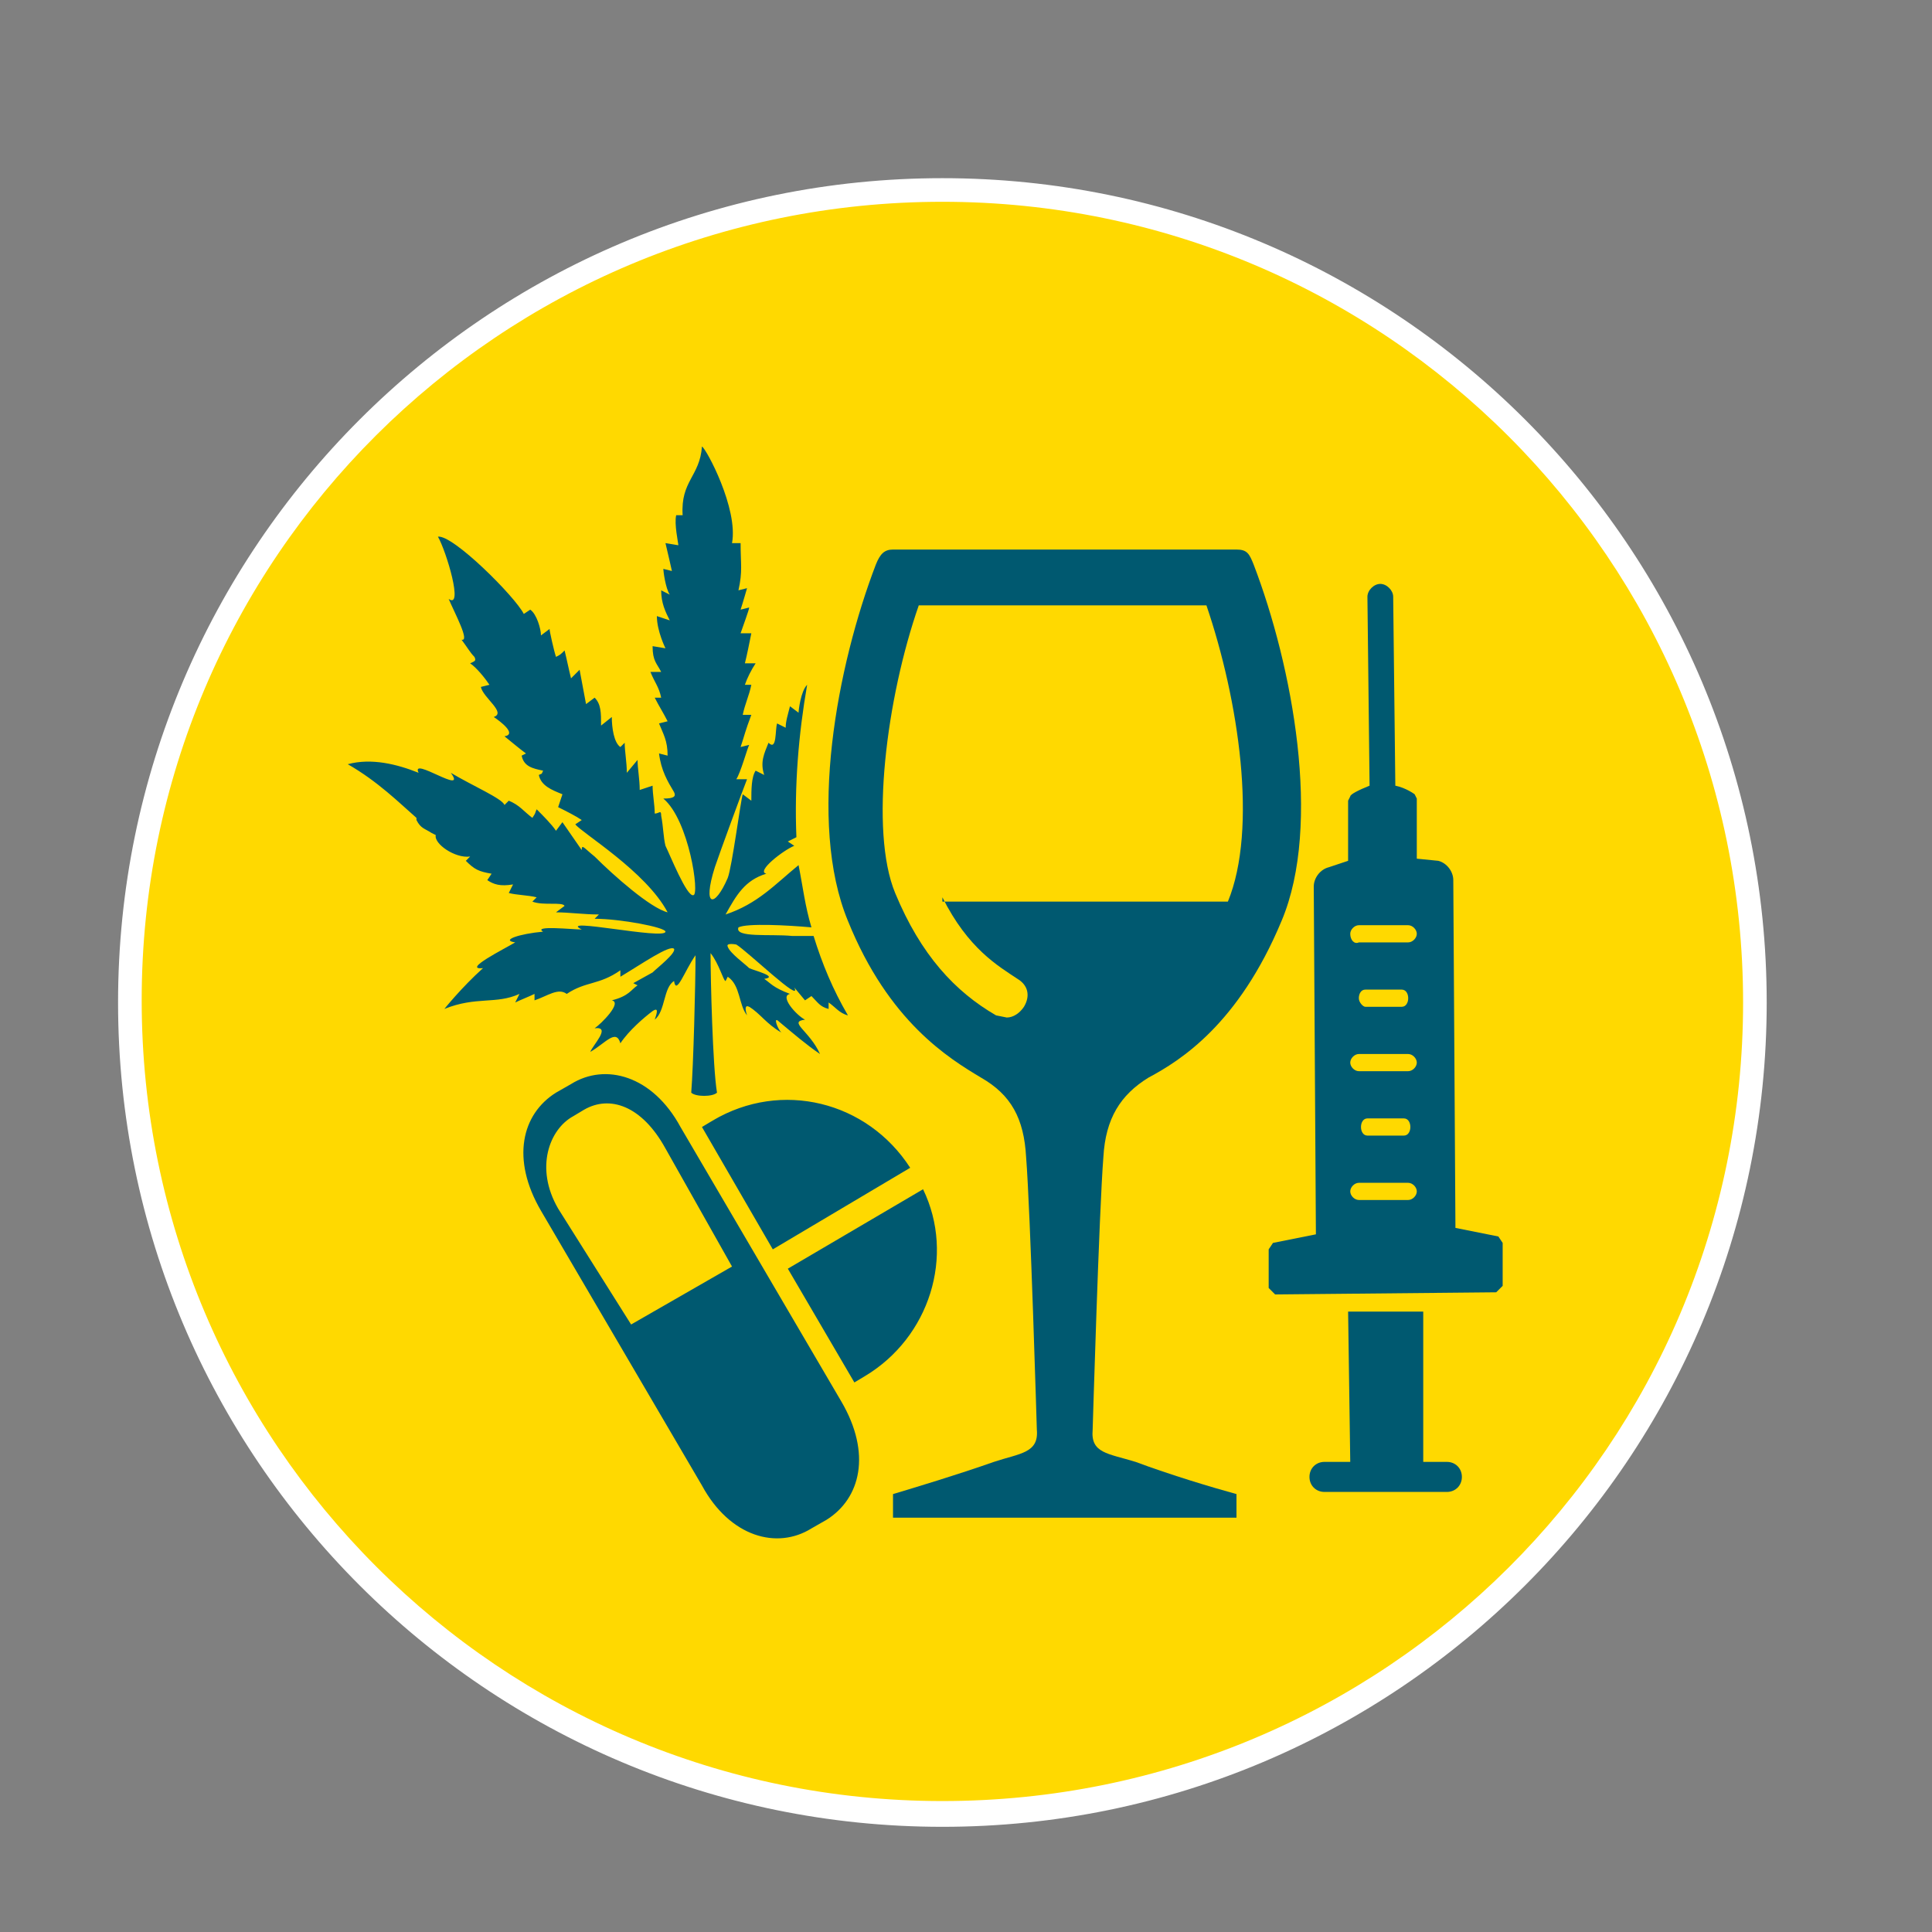 <?xml version="1.0" encoding="utf-8"?>
<!-- Generator: Adobe Illustrator 27.7.0, SVG Export Plug-In . SVG Version: 6.00 Build 0)  -->
<svg version="1.1" id="Layer_1" xmlns="http://www.w3.org/2000/svg" xmlns:xlink="http://www.w3.org/1999/xlink" x="0px" y="0px"
	 viewBox="0 0 90 90" style="enable-background:new 0 0 90 90;" xml:space="preserve">
<rect x="0" y="0" width="90" height="90" fill="#808080" stroke="none"/>
<style type="text/css">
	.st0{fill:#FFD900;}
	.st1{fill:#FFFFFF;}
	.st2{fill:#005970;}
</style>
<g>
	<path class="st0" d="M43.9,84.5c-20.9,0-37.8-17-37.8-37.8c0-20.9,17-37.8,37.8-37.8c20.9,0,37.8,17,37.8,37.8
		C81.7,67.5,64.8,84.5,43.9,84.5"/>
	<path class="st1" d="M43.9,8.3C22.7,8.3,5.5,25.5,5.5,46.7c0,21.2,17.2,38.4,38.4,38.4c21.2,0,38.4-17.2,38.4-38.4
		C82.3,25.5,65.1,8.3,43.9,8.3 M43.9,9.4c20.6,0,37.3,16.7,37.3,37.3S64.5,83.9,43.9,83.9c-20.6,0-37.3-16.7-37.3-37.3
		S23.3,9.4,43.9,9.4"/>
	<path class="st2" d="M32.7,52.5l0.5-0.3c3.2-1.9,7.2-0.9,9.2,2.2L36,58.2l0,0L32.7,52.5z M40.3,64.1c3-1.8,4.2-5.6,2.7-8.7
		l-6.3,3.7l0,0v0l3.1,5.3L40.3,64.1z M37.8,71.2c-1.6,1-3.8,0.4-5.1-2l-7.5-12.8c-1.4-2.4-0.9-4.5,0.7-5.5l0.7-0.4
		c1.6-1,3.8-0.4,5.1,2l7.5,12.8c1.4,2.4,0.9,4.5-0.7,5.5L37.8,71.2z M34.1,59L31,53.5c-1.1-2-2.6-2.5-3.8-1.8l-0.5,0.3
		c-1.1,0.6-1.8,2.4-0.7,4.3l3.4,5.4L34.1,59z"/>
	<path class="st2" d="M41.5,70.7h16.1v-1.1c-1.1-0.3-3.1-0.9-4.7-1.5c-1.3-0.4-2.1-0.4-2-1.5c0,0,0.3-10.2,0.5-12.7
		c0.1-1.8,0.8-2.9,2.1-3.7c1.5-0.8,4.2-2.5,6.2-7.3c1.9-4.5,0.5-11.9-1.3-16.6c-0.2-0.5-0.3-0.7-0.8-0.7H41.6
		c-0.4,0-0.6,0.2-0.8,0.7c-1.8,4.7-3.2,12-1.3,16.6c1.9,4.7,4.7,6.4,6.2,7.3c1.4,0.8,2,1.9,2.1,3.7c0.2,2.5,0.5,12.7,0.5,12.7
		c0.1,1.1-0.8,1.1-2,1.5c-1.7,0.6-3.7,1.2-4.7,1.5V70.7z M43.9,41.8c1.2,2.4,2.6,3.2,3.5,3.8c0.5,0.3,0.6,0.8,0.3,1.3
		c-0.2,0.3-0.5,0.5-0.8,0.5l-0.5-0.1c-1.9-1.1-3.5-2.8-4.7-5.7c-1.2-2.9-0.4-9.1,1.1-13.4c1.3,0,12.1,0,13.4,0
		c1.5,4.4,2.4,10.4,1,13.8H43.9z"/>
	<path class="st2" d="M59.1,60l0.3,0.3l10.3-0.1l0.3-0.3l0-2l-0.2-0.3l-2-0.4l-0.1-16.2c0-0.4-0.3-0.8-0.7-0.9L66,40l0-2.8l-0.1-0.2
		c0,0-0.4-0.3-0.9-0.4l-0.1-8.8c0-0.3-0.3-0.6-0.6-0.6c-0.3,0-0.6,0.3-0.6,0.6l0.1,8.8c-0.5,0.2-0.9,0.4-0.9,0.5l-0.1,0.2l0,2.8
		l-0.9,0.3c-0.4,0.1-0.7,0.5-0.7,0.9l0.1,16.2l-2,0.4l-0.2,0.3L59.1,60z M62.9,43.5c0-0.2,0.2-0.4,0.4-0.4l2.3,0
		c0.2,0,0.4,0.2,0.4,0.4c0,0.2-0.2,0.4-0.4,0.4l-2.3,0C63.1,44,62.9,43.8,62.9,43.5 M63.3,46.5c0-0.2,0.1-0.4,0.3-0.4l1.7,0
		c0.2,0,0.3,0.2,0.3,0.4c0,0.2-0.1,0.4-0.3,0.4l-1.7,0C63.5,46.9,63.3,46.7,63.3,46.5 M62.9,49.5c0-0.2,0.2-0.4,0.4-0.4l2.3,0
		c0.2,0,0.4,0.2,0.4,0.4c0,0.2-0.2,0.4-0.4,0.4l-2.3,0C63.1,49.9,62.9,49.7,62.9,49.5 M63.4,52.5c0-0.2,0.1-0.4,0.3-0.4l1.7,0
		c0.2,0,0.3,0.2,0.3,0.4c0,0.2-0.1,0.4-0.3,0.4l-1.7,0C63.5,52.9,63.4,52.7,63.4,52.5 M62.9,55.5c0-0.2,0.2-0.4,0.4-0.4l2.3,0
		c0.2,0,0.4,0.2,0.4,0.4c0,0.2-0.2,0.4-0.4,0.4l-2.3,0C63.1,55.9,62.9,55.7,62.9,55.5"/>
	<path class="st2" d="M37.8,46.4c0.3,0.3,0.4,0.5,0.8,0.6l0-0.3c0.3,0.2,0.5,0.5,0.9,0.6c-0.7-1.2-1.2-2.4-1.6-3.7c-0.4,0-0.8,0-1,0
		c-1-0.1-2.7,0.1-2.5-0.4c0.4-0.2,2.3-0.1,3.4,0c-0.3-1-0.4-1.9-0.6-2.9c-1.1,0.9-1.9,1.8-3.4,2.3c0.5-0.9,0.9-1.6,1.9-1.9
		c-0.5-0.1,0.8-1.1,1.3-1.3l-0.3-0.2l0.4-0.2c-0.1-2.4,0.1-4.8,0.5-7.1c-0.3,0.3-0.4,1.2-0.4,1.3l-0.4-0.3c-0.1,0.4-0.2,0.7-0.2,1
		l-0.4-0.2c-0.1,0.3,0,1.3-0.4,0.9c-0.2,0.5-0.4,0.9-0.2,1.5l-0.4-0.2c-0.2,0.3-0.2,0.9-0.2,1.4L34.6,37c-0.1,0.3-0.5,3.4-0.7,3.9
		c-0.6,1.4-1.2,1.4-0.6-0.5c0.2-0.6,1.3-3.6,1.5-4.1l-0.5,0c0.2-0.3,0.5-1.4,0.6-1.6l-0.4,0.1c0.2-0.6,0.2-0.7,0.5-1.5l-0.4,0
		c0.1-0.5,0.3-0.9,0.4-1.4l-0.3,0c0.1-0.3,0.3-0.7,0.5-1c-0.3,0-0.3,0-0.5,0c0.1-0.4,0.2-0.9,0.3-1.4c-0.2,0-0.2,0-0.5,0
		c0.1-0.3,0.4-1.1,0.4-1.2l-0.4,0.1c0.1-0.3,0.3-1,0.3-1l-0.4,0.1c0.2-0.9,0.1-1.2,0.1-2.2l-0.4,0c0.3-1.6-1.2-4.4-1.4-4.5
		c-0.1,1.4-1,1.6-0.9,3.2L31.5,24c-0.1,0.4,0.1,1.3,0.1,1.4L31,25.3c0.1,0.4,0.3,1.3,0.3,1.3l-0.4-0.1c0,0.1,0.1,0.9,0.3,1.2
		l-0.4-0.2c0,0.6,0.2,1,0.4,1.4l-0.6-0.2c0,0.7,0.4,1.5,0.4,1.5l-0.6-0.1c0,0.7,0.2,0.8,0.4,1.2c-0.2,0-0.2,0-0.5,0
		c0.2,0.5,0.4,0.7,0.5,1.2l-0.3,0c0.2,0.4,0.4,0.7,0.6,1.1l-0.4,0.1c0.2,0.5,0.4,0.8,0.4,1.5l-0.4-0.1c0.1,0.8,0.4,1.3,0.7,1.8
		c0.1,0.2,0,0.3-0.5,0.3c1.2,1,1.7,4.5,1.4,4.5c-0.3,0.1-1.1-1.9-1.3-2.3c-0.1-0.4-0.1-0.9-0.2-1.4c0-0.3-0.1-0.1-0.3-0.1
		c0-0.4-0.1-0.9-0.1-1.3l-0.6,0.2c0-0.5-0.1-1-0.1-1.4L29.2,36c0-0.5-0.1-1-0.1-1.4l-0.2,0.2c-0.3-0.2-0.4-0.9-0.4-1.4L28,33.8
		c0-0.6,0-1-0.3-1.3l-0.4,0.3c-0.1-0.5-0.2-1.1-0.3-1.6c-0.2,0.2-0.1,0.1-0.4,0.4c-0.1-0.4-0.2-0.9-0.3-1.3
		c-0.2,0.2-0.2,0.2-0.4,0.3c-0.1-0.3-0.3-1.2-0.3-1.3l-0.4,0.3c0-0.3-0.2-1-0.5-1.2l-0.3,0.2c-0.4-0.8-3.3-3.7-4-3.6
		c0.4,0.7,1.2,3.4,0.5,2.9c0.3,0.7,1,2,0.6,1.9c0.3,0.4,0.4,0.6,0.6,0.8c0.1,0.2,0,0.2-0.2,0.3c0.3,0.2,0.7,0.7,0.9,1l-0.4,0.1
		c0.1,0.5,1.2,1.2,0.6,1.4c0.3,0.2,1.1,0.8,0.5,0.9c0.5,0.4,0.6,0.5,1,0.8l-0.2,0.1c0.1,0.5,0.5,0.6,1,0.7c-0.1,0.2,0,0.1-0.2,0.2
		c0.1,0.5,0.6,0.7,1.1,0.9L26,37.6c0.4,0.2,0.8,0.4,1.1,0.6l-0.3,0.2c0.3,0.4,3.3,2.2,4.3,4.1c-0.8-0.2-2.5-1.7-3.4-2.6
		c-0.5-0.4-0.6-0.6-0.6-0.3c-0.2-0.3-0.7-1-0.9-1.3l-0.3,0.4c-0.2-0.3-0.6-0.7-0.9-1c-0.1,0.2,0,0.1-0.2,0.4
		c-0.4-0.3-0.6-0.6-1.1-0.8l-0.2,0.2c-0.1-0.3-1.5-0.9-2.5-1.5c0.8,1.1-1.9-0.8-1.5,0c-1-0.4-2.2-0.7-3.3-0.4
		c1.4,0.8,2.4,1.8,3.2,2.5v0.1c0.2,0.4,0.4,0.4,0.7,0.6l0.2,0.1c-0.1,0.4,0.9,1.1,1.6,1l-0.2,0.2c0.4,0.4,0.6,0.5,1.2,0.6l-0.2,0.3
		c0.3,0.2,0.6,0.3,1.2,0.2l-0.2,0.4c0.4,0.1,0.9,0.1,1.3,0.2l-0.2,0.2c0.5,0.2,1.4,0,1.5,0.2l-0.4,0.3c0.6,0,1.3,0.1,2,0.1l-0.2,0.2
		c1.2,0,3.3,0.4,3.3,0.6c0,0.4-5.1-0.7-3.9-0.1c-0.4,0-2.3-0.2-1.8,0.1c-1.1,0.1-2,0.4-1.3,0.5c-0.5,0.3-2.5,1.3-1.5,1.2
		c-1,0.9-1.8,1.9-1.8,1.9c1.5-0.6,2.4-0.2,3.5-0.7L24,46.7c0.2-0.1,0.7-0.3,0.9-0.4l0,0.3c0.6-0.2,1.1-0.6,1.5-0.3
		c0.9-0.6,1.5-0.4,2.5-1.1l0,0.3c1-0.6,2.3-1.5,2.5-1.3c0.1,0.2-0.8,0.9-1,1.1l-0.9,0.5l0.2,0.1c-0.3,0.2-0.4,0.5-1.2,0.7
		c0.5,0.1-0.5,1.1-0.8,1.3c0.8-0.1-0.1,0.8-0.2,1.1c0.7-0.4,1.2-1.1,1.4-0.4c0.4-0.6,1.1-1.2,1.5-1.5c0.3-0.2,0.2,0.1,0.1,0.4
		c0.5-0.4,0.4-1.5,0.9-1.8c0.1,0.7,0.5-0.5,1-1.2c0,1.3-0.1,5.2-0.2,6.4c0.2,0.2,1,0.2,1.2,0c-0.2-1.2-0.3-5.3-0.3-6.5l0,0
		c0.4,0.5,0.6,1.3,0.7,1.3l0.1-0.2c0.6,0.4,0.5,1.3,0.9,1.8c-0.1-0.3-0.1-0.5,0.1-0.4c0.5,0.3,0.8,0.8,1.5,1.2
		c-0.2-0.2-0.4-0.8-0.1-0.5c0.6,0.5,1.3,1.1,1.9,1.5c-0.5-1.1-1.5-1.5-0.7-1.6c-0.4-0.2-1.2-1.1-0.7-1.2c-0.8-0.3-0.9-0.5-1.2-0.7
		c0.7-0.1-0.5-0.4-0.7-0.5c-0.2-0.2-0.9-0.7-1-1c-0.1-0.2,0.4-0.1,0.4-0.1c0.5,0.3,3.1,2.8,2.7,2l0.5,0.6L37.8,46.4z"/>
	<path class="st2" d="M62.8,61.1l0.1,7l-1.2,0c-0.4,0-0.7,0.3-0.7,0.7c0,0.4,0.3,0.7,0.7,0.7l5.7,0c0.4,0,0.7-0.3,0.7-0.7
		c0-0.4-0.3-0.7-0.7-0.7l-1.1,0l0-7L62.8,61.1z"/>
</g>
</svg>
